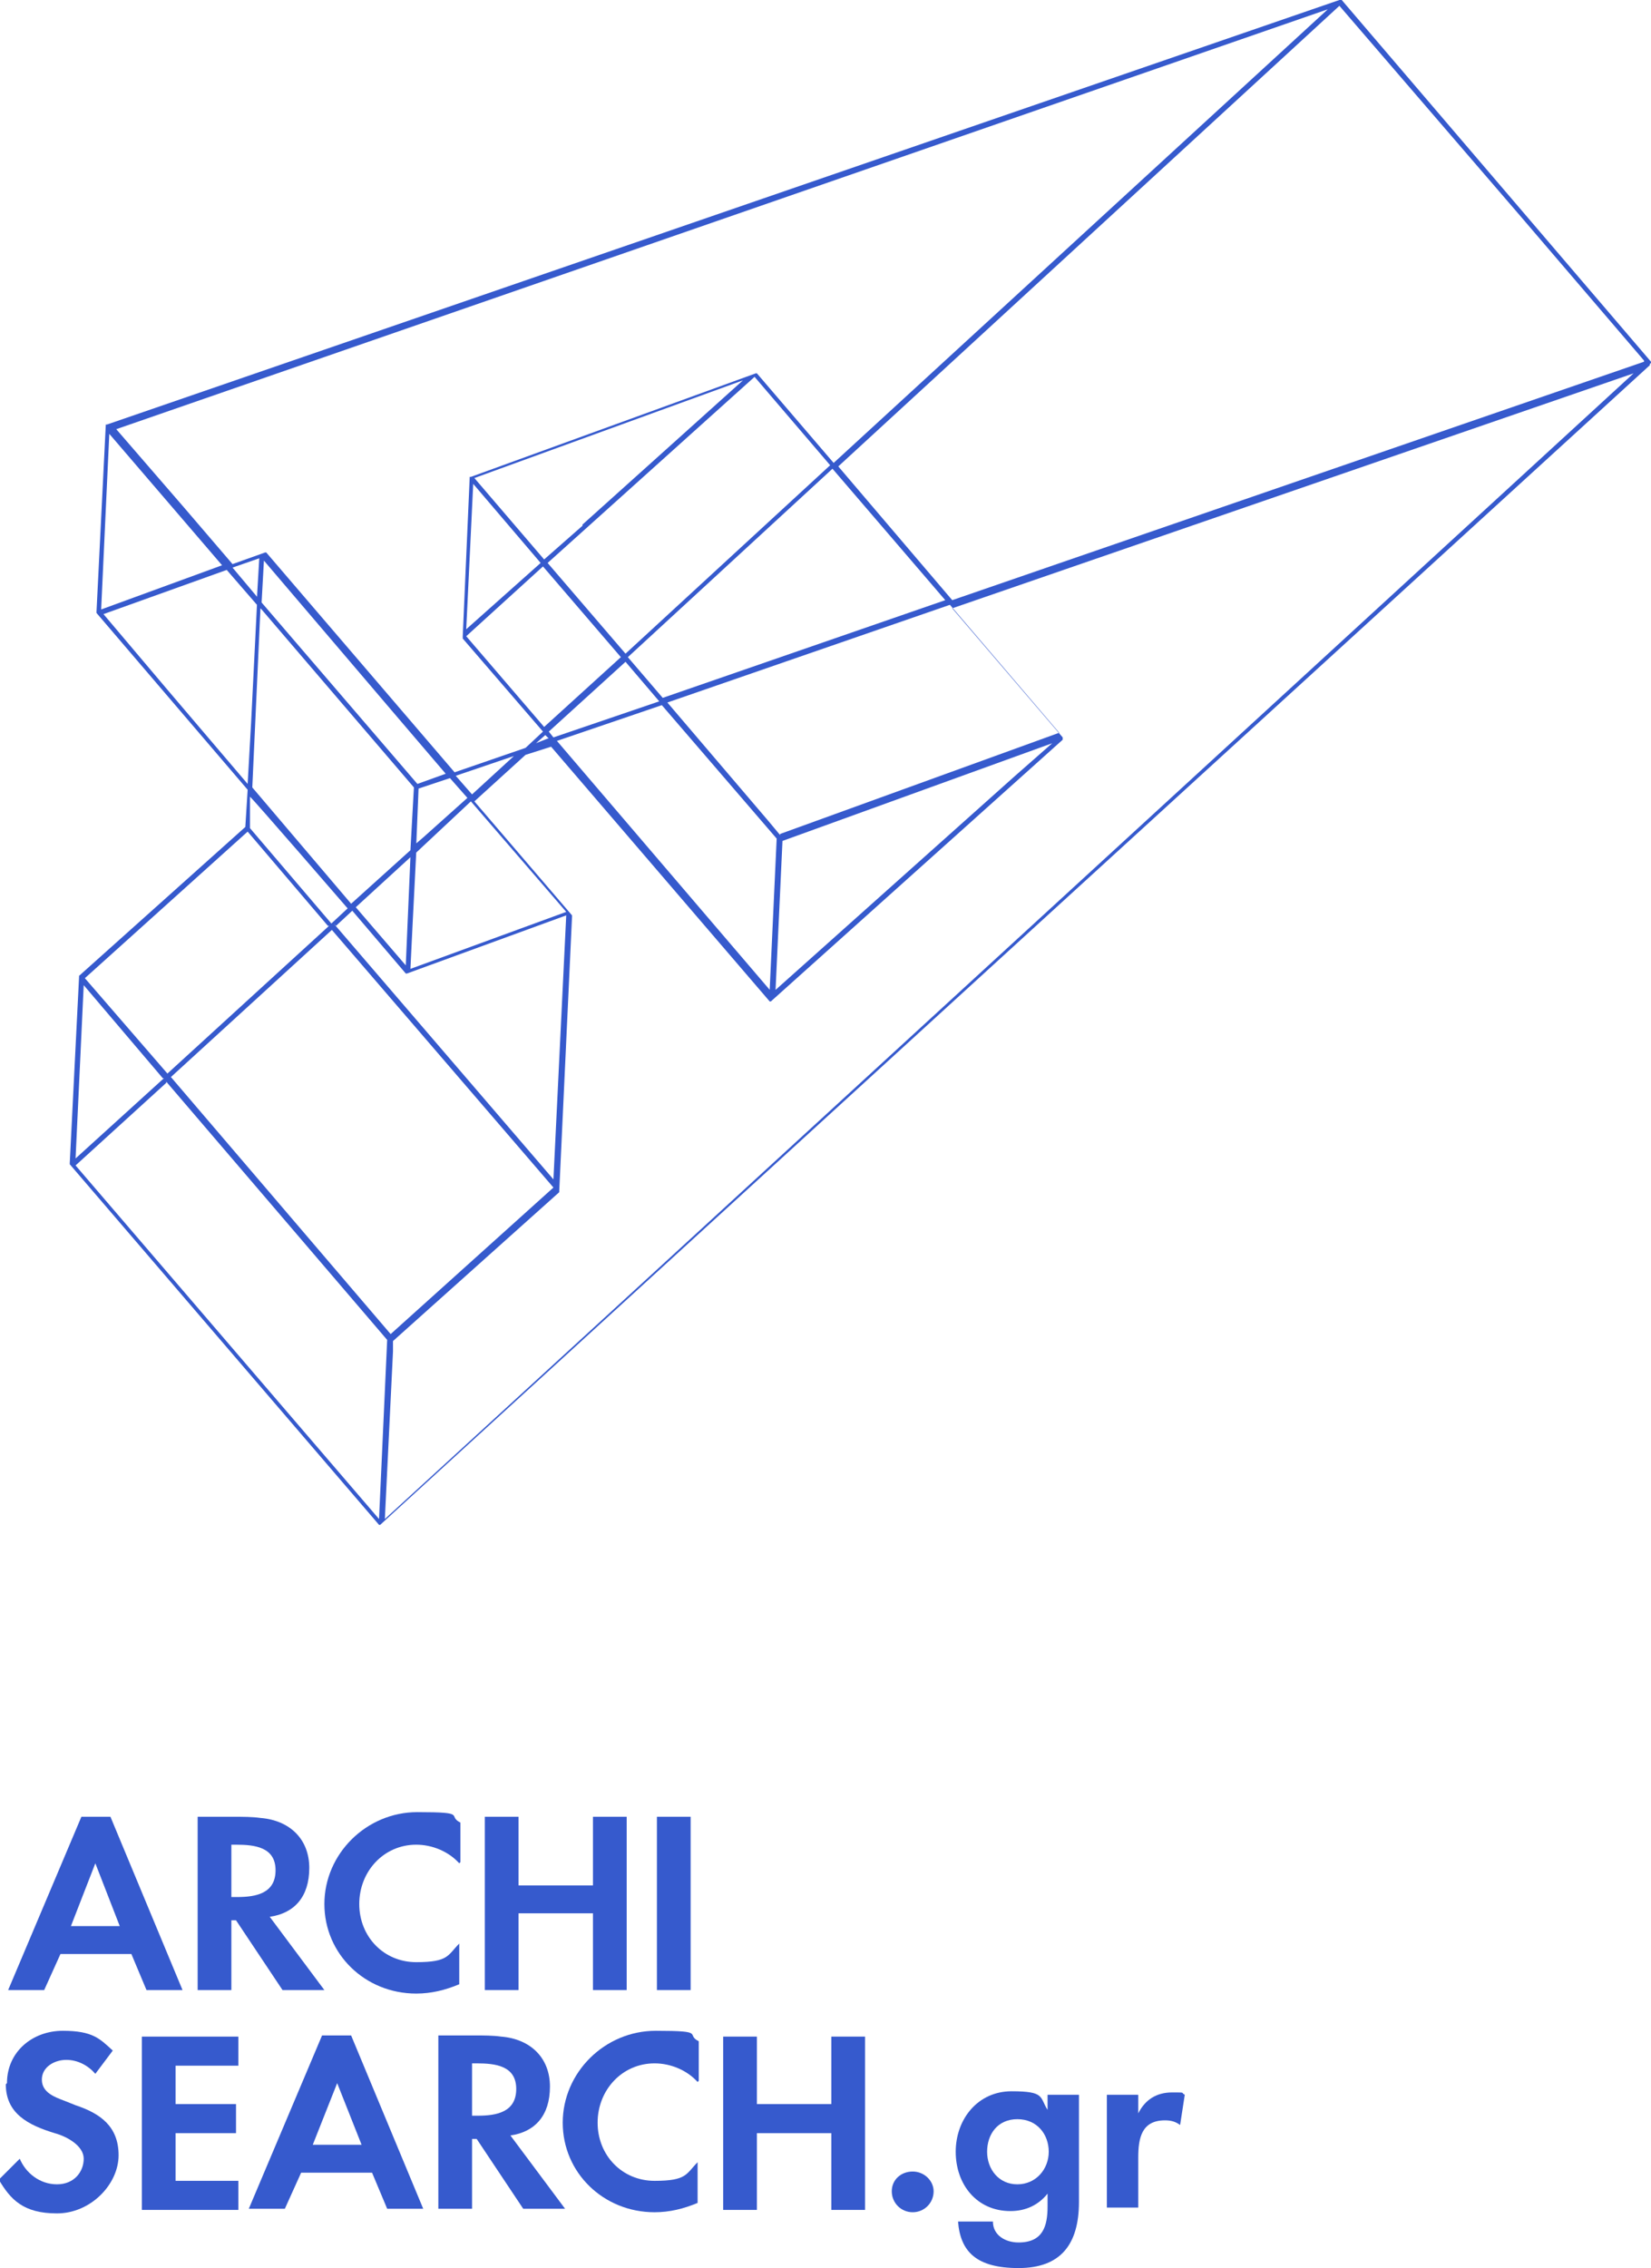 <?xml version="1.0" encoding="UTF-8"?>
<svg xmlns="http://www.w3.org/2000/svg" version="1.1" xmlns:xlink="http://www.w3.org/1999/xlink" viewBox="0 0 142 195">
  <defs>
    <style>
      .cls-1 {
        fill: #365acd;
      }

      .cls-2 {
        fill: none;
      }

      .cls-3 {
        clip-path: url(#clippath);
      }
    </style>
    <clipPath id="clippath">
      <rect class="cls-2" width="142" height="195"/>
    </clipPath>
  </defs>
  <!-- Generator: Adobe Illustrator 28.7.1, SVG Export Plug-In . SVG Version: 1.2.0 Build 142)  -->
  <g>
    <g id="Layer_1">
      <g class="cls-3">
        <g>
          <path class="cls-1" d="M10.3,165.6l-2.1-5.4-2.1,5.4h4.2ZM5.2,168l-1.4,3.1H.7l6.3-14.9h2.5l6.2,14.9h-3.1l-1.3-3.1h-6.1Z"/>
          <path class="cls-1" d="M19.9,163.1h.5c1.6,0,3.3-.3,3.3-2.3s-1.8-2.2-3.4-2.2h-.4v4.5h0ZM27.9,171.1h-3.6l-4-6h-.4v6h-2.9v-14.9h3.1c.8,0,1.6,0,2.3.1,2.5.2,4.2,1.8,4.2,4.3s-1.3,3.9-3.4,4.2l4.7,6.3h0Z"/>
          <path class="cls-1" d="M39.5,160.2c-.9-1-2.3-1.6-3.7-1.6-2.8,0-4.9,2.3-4.9,5.1s2.1,5,4.9,5,2.7-.6,3.7-1.6v3.5c-1.2.5-2.4.8-3.7.8-4.4,0-7.9-3.4-7.9-7.7s3.6-7.9,8-7.9,2.5.3,3.7.9v3.4h0Z"/>
          <path class="cls-1" d="M51,162.1v-5.9h2.9v14.9h-2.9v-6.6h-6.4v6.6h-2.9v-14.9h2.9v5.9h6.4Z"/>
          <path class="cls-1" d="M59.4,156.2h-2.9v14.9h2.9v-14.9Z"/>
          <path class="cls-1" d="M.6,179.1c0-2.7,2.2-4.5,4.8-4.5s3.2.7,4.3,1.7l-1.5,2c-.6-.7-1.5-1.2-2.5-1.2s-2.1.6-2.1,1.7,1.1,1.5,1.9,1.8l1,.4c2.1.7,3.7,1.8,3.7,4.3s-2.4,5-5.3,5-4-1.2-5-2.9l1.8-1.8c.5,1.2,1.7,2.2,3.2,2.2s2.3-1.1,2.3-2.2-1.4-1.9-2.5-2.2c-2.3-.7-4.2-1.7-4.2-4.2Z"/>
          <path class="cls-1" d="M15.1,177.6v3.3h5.2v2.5h-5.2v4.1h5.4v2.5h-8.3v-14.9h8.3v2.5h-5.4Z"/>
          <path class="cls-1" d="M31.1,184.4l-2.1-5.3-2.1,5.3h4.3ZM25.9,186.8l-1.4,3.1h-3.1l6.3-14.9h2.5l6.2,14.9h-3.1l-1.3-3.1h-6.1Z"/>
          <path class="cls-1" d="M40.6,181.9h.5c1.6,0,3.3-.3,3.3-2.3s-1.8-2.2-3.4-2.2h-.4v4.5h0ZM48.6,189.9h-3.6l-4-6h-.4v6h-2.9v-14.9h3.1c.8,0,1.6,0,2.3.1,2.5.2,4.2,1.8,4.2,4.3s-1.3,3.9-3.4,4.2l4.7,6.3h0Z"/>
          <path class="cls-1" d="M60,179c-.9-1-2.3-1.6-3.7-1.6-2.8,0-4.9,2.3-4.9,5.1s2.1,5,4.9,5,2.7-.6,3.7-1.6v3.5c-1.2.5-2.4.8-3.7.8-4.4,0-7.9-3.4-7.9-7.7s3.6-7.9,8-7.9,2.5.3,3.7.9v3.4Z"/>
          <path class="cls-1" d="M71.5,180.9v-5.8h2.9v14.9h-2.9v-6.6h-6.4v6.6h-2.9v-14.9h2.9v5.8h6.4Z"/>
          <path class="cls-1" d="M80.3,188.4c0,1-.8,1.8-1.8,1.8s-1.8-.8-1.8-1.8.8-1.7,1.8-1.7,1.8.8,1.8,1.7Z"/>
          <path class="cls-1" d="M84.9,185c0,1.5,1,2.8,2.6,2.8s2.7-1.3,2.7-2.8-1-2.8-2.7-2.8-2.6,1.3-2.6,2.8ZM92.8,189.3c0,3.7-1.6,5.7-5.2,5.7s-5-1.4-5.2-4h3c0,1.2,1.1,1.8,2.2,1.8,2.1,0,2.5-1.4,2.5-3.1v-1.1h0c-.8,1-1.9,1.5-3.2,1.5-2.9,0-4.7-2.3-4.7-5.1s1.9-5.2,4.8-5.2,2.4.5,3.1,1.6h0v-1.3h2.7v9.1h0Z"/>
          <path class="cls-1" d="M97.9,181.7h0c.6-1.2,1.6-1.8,2.9-1.8s.7,0,1.1.2l-.4,2.6c-.4-.3-.8-.4-1.3-.4-2,0-2.3,1.5-2.3,3.2v4.3h-2.7v-9.7h2.7v1.6h0Z"/>
          <path class="cls-1" d="M33.8,116.2v-.9c0,0,14.3-12.8,14.3-12.8h0c0,0,0,0,0-.1l1.1-23.6h0c0,0,0-.1,0-.1h0s-8.4-9.8-8.4-9.8l4.4-4,2.2-.7,18.8,21.9h0s0,0,0,0h.1s0,0,0,0h0l25.1-22.5s0,0,0,0c0,0,0,0,0,0h0c0-.1,0-.1,0-.2h0s-9.5-11.1-9.5-11.1l58.6-20.2L54.6,110.9l-21.5,19.7.7-14.4h0ZM14.1,92.7l-7.6,6.9.7-14.9,6.8,8h0ZM8.9,52.8l10.6-3.8,2.6,3-.5,10.1-.3,5.3-6.9-8.1-5.5-6.5h0ZM71.7,39.8l-6.6-7.7s0,0,0,0c0,0,0,0,0,0h-.1l-24.5,8.9s0,0-.1,0h0c0,0,0,0,0,0h0c0,0-.6,13.7-.6,13.7,0,0,0,.1,0,.2l6.9,8-1.5,1.4-6.1,2.1-16.2-18.9h0s0,0,0,0c0,0,0,0,0,0,0,0,0,0,0,0h-.1l-2.8,1-4.2-4.9-5.8-6.7L114.2.8l-42.5,39h0ZM141.4,31.1l-59.5,20.5-9.8-11.5L115.2.5l15.5,18,10.7,12.5h0ZM66.7,85.2l.6-12.9,23.2-8.4-3.3,2.9-20.6,18.4ZM14.3,93l19,22.2-.7,15.4-26.1-30.4,7.8-7.1h0ZM28.3,79.6l-13.9,12.7-7.1-8.2,14-12.6,6.9,8.1ZM29.9,78.1l-1.4,1.3-7-8.2v-2.7c.1,0,8.4,9.6,8.4,9.6h0ZM22.5,52.4l13.1,15.3-.3,5.4-5.1,4.6-8.5-10,.7-15.4h0ZM19.1,48.6l-10.4,3.8.7-15.1,9.7,11.3h0ZM38.4,66.5l-2.5.9-13.4-15.6.2-3.6,11,12.9,4.7,5.5ZM35.3,83.3l.2-4.1.3-5.9,4.7-4.4,8.2,9.5-13.4,4.9h0ZM28.9,79.6l1.4-1.3,4.6,5.4s0,0,0,0c0,0,0,0,.1,0h0l13.7-5-1.1,22.7-18.9-22h0ZM39.2,66.7l5-1.7-3.6,3.3-1.4-1.6ZM35.8,72.7l.2-4.9,2.7-.9,1.5,1.7-3.8,3.4-.7.6h0ZM35.3,73.7l-.4,9.3-4.3-5,4.7-4.3h0ZM28.5,79.9l19.1,22.2-14,12.6-18.9-22.1,13.9-12.7ZM22.1,51.3l-2.1-2.5,2.3-.8-.2,3.4h0ZM67.1,71.8l-1-1.2-8.7-10.2,24.3-8.4,9.4,11-24,8.7h0ZM56.9,60.6l9.9,11.5-.6,13-18.3-21.4,9.1-3.1h0ZM46.7,48.7l6.7,7.8-6.6,6-6.7-7.8,6.6-6h0ZM46.5,48.4l-6.4,5.7.6-12.5,5.8,6.8h0ZM50.1,45.2l-3.3,2.9-6-7,23.1-8.4-13.8,12.4ZM53.8,56.2l-6.7-7.8,17.8-16,6.5,7.6-17.6,16.2ZM54,56.5l17.6-16.2,9.7,11.3-24.3,8.4-3-3.5h0ZM47.2,62.9l6.6-6,2.9,3.4-9.1,3.1-.4-.5h0ZM47.1,63.5l-1,.4.8-.7.3.3ZM142,31.2h0c0,0,0-.1,0-.1h0S115.4,0,115.4,0c0,0,0,0,0,0,0,0,0,0,0,0h-.2L9.2,36.5s0,0-.1,0c0,0,0,0,0,0,0,0,0,0,0,0h0c0,0-.8,16.1-.8,16.1h0c0,0,0,.1,0,.1h0s13,15.2,13,15.2l-.2,3.2-14.3,12.8h0c0,0,0,0,0,.1l-.8,16s0,.1,0,.1h0s26.6,31,26.6,31h0s0,0,0,0h.1s0,0,0,0h0L141.9,31.4s0,0,0-.1h0"/>
        </g>
      </g>
    </g>
  </g>
</svg>